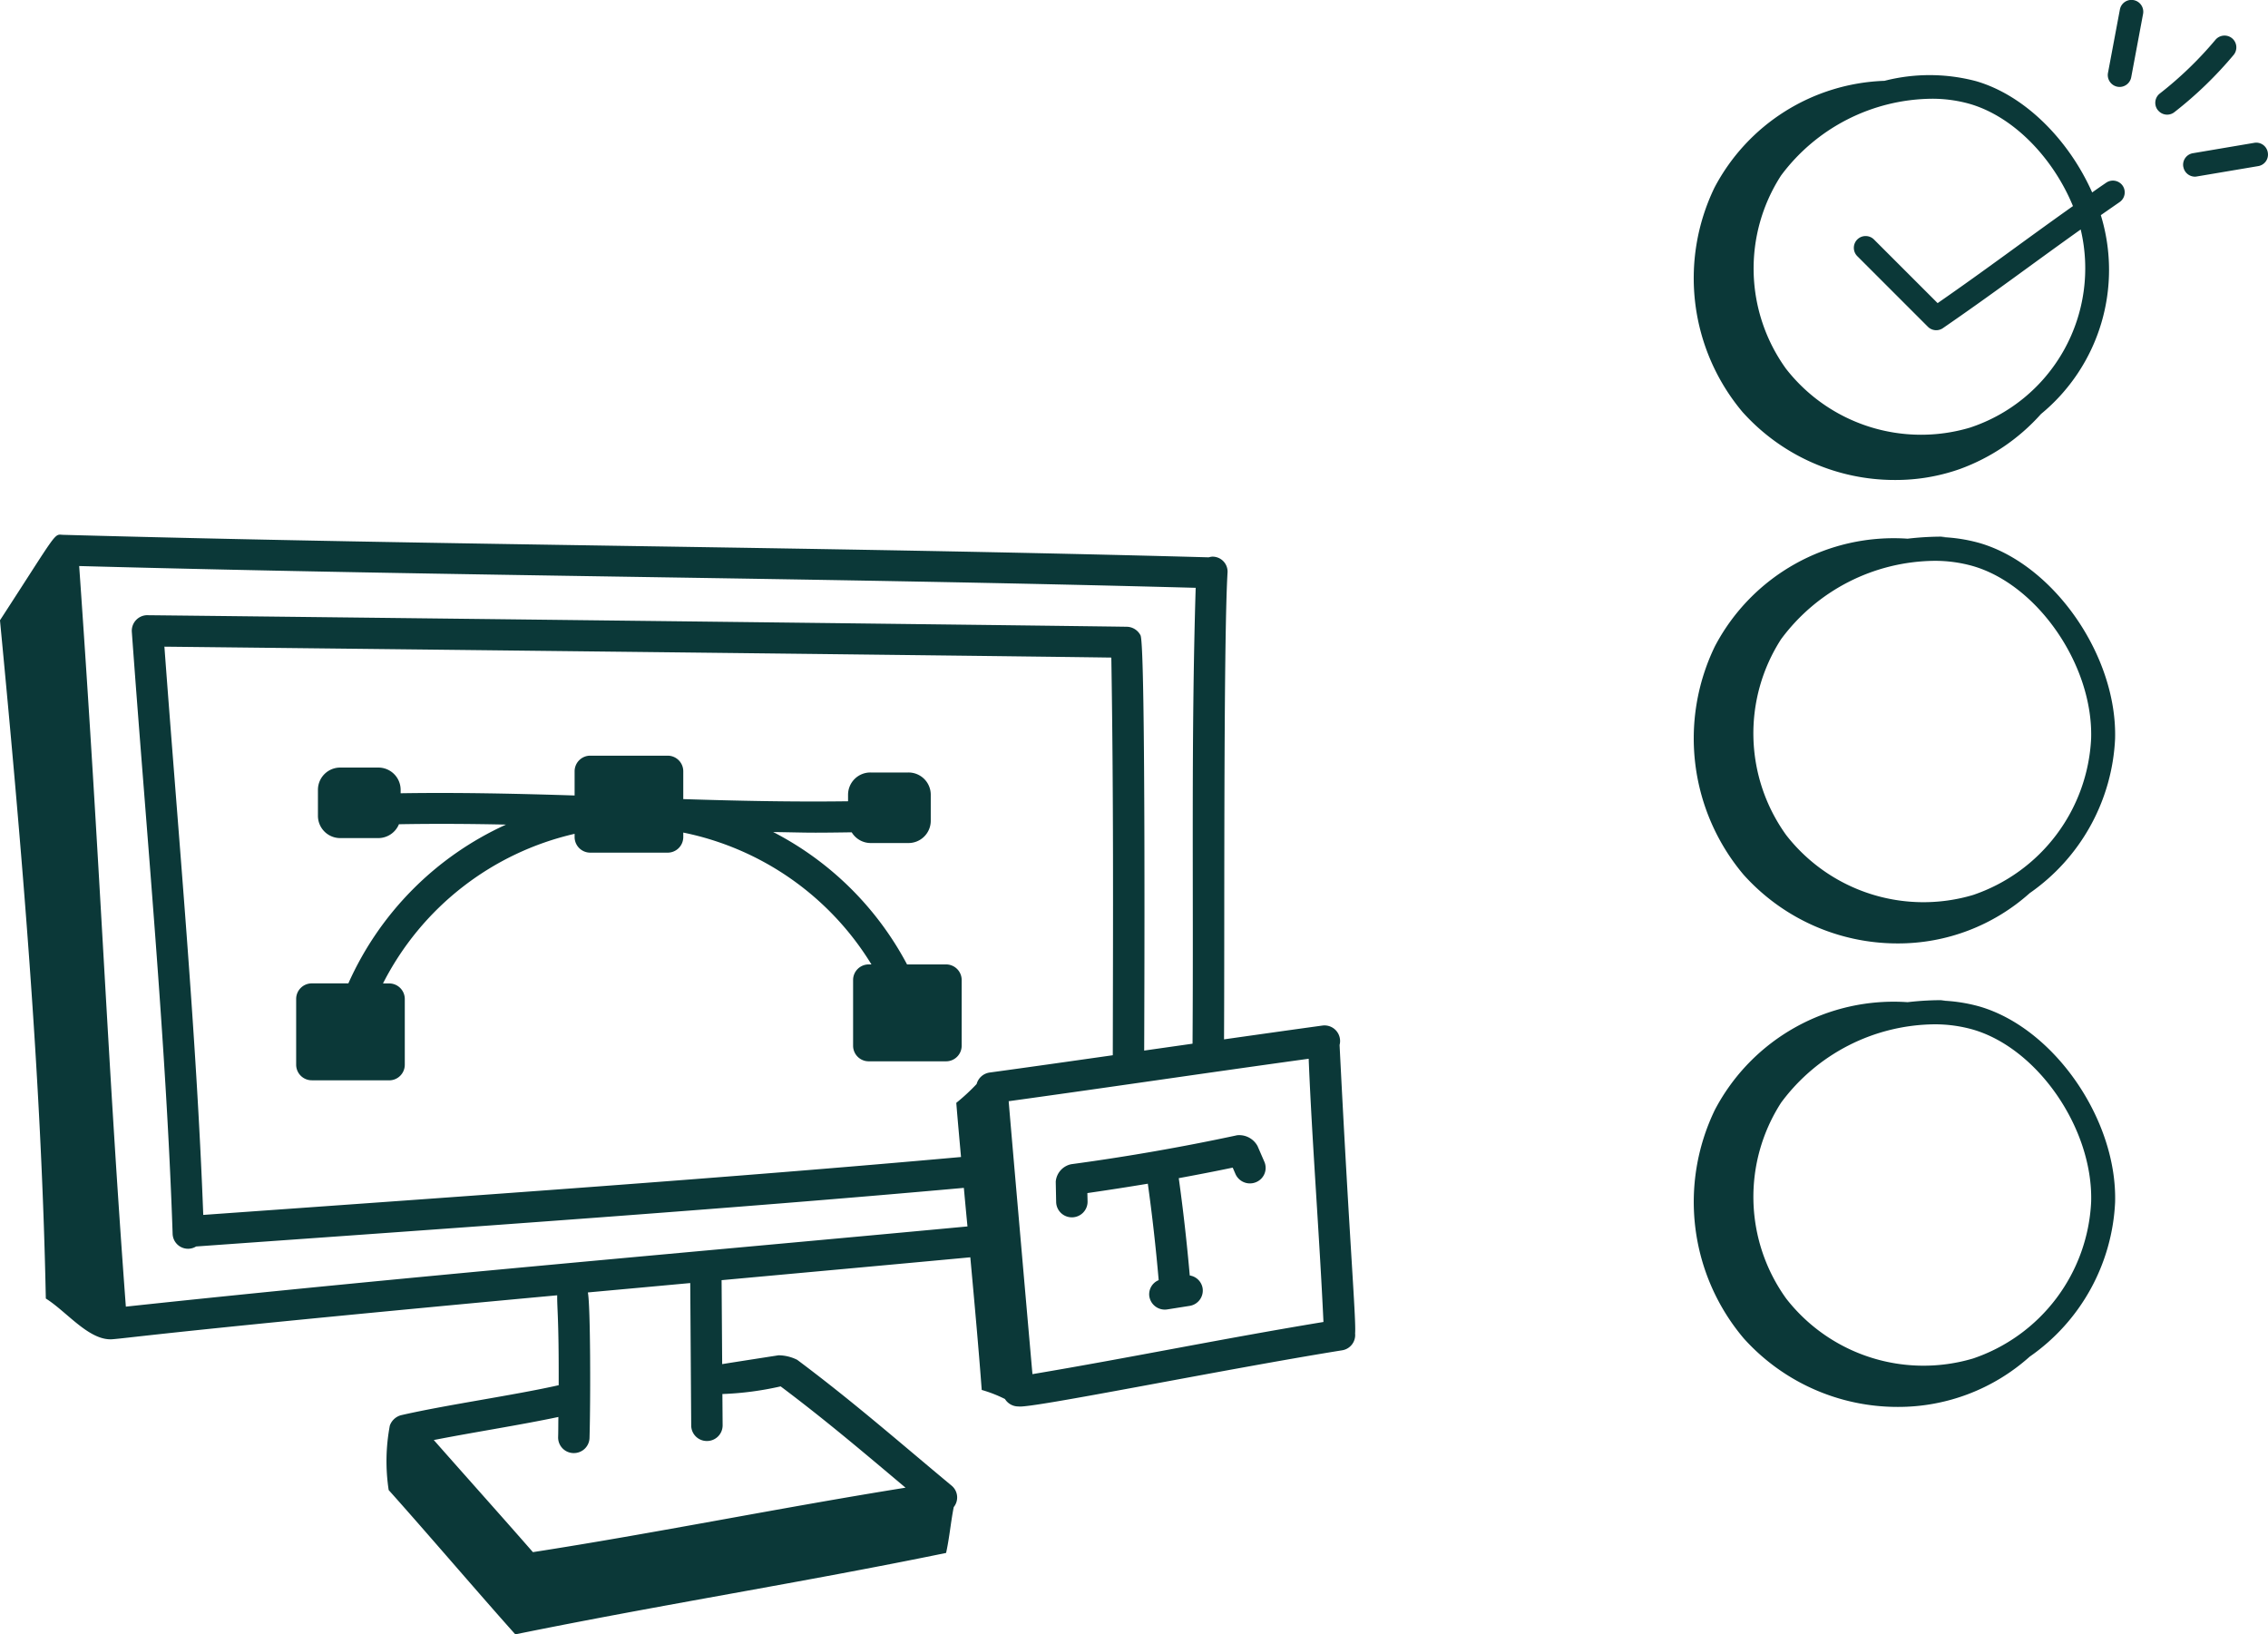 <svg xmlns="http://www.w3.org/2000/svg" width="136.006" height="98" viewBox="0 0 136.006 98"><defs><style>      .cls-1 {        fill: #0b3838;      }    </style></defs><path id="Path_7744" data-name="Path 7744" class="cls-1" d="M7922.308-10028.652a11.5,11.5,0,0,1,.069-3.867.984.984,0,0,1,.665-.62c2.708-.624,6.733-1.187,9.461-1.8.014-4.048-.1-4.556-.089-5.392-22.524,2.084-25.719,2.563-26.666,2.635-1.4.107-2.739-1.652-4-2.441-.26-13.17-1.439-26.985-2.749-40.668,3.474-5.347,3.223-5.163,3.758-5.126,23.52.646,45.2.706,68.731,1.35a.867.867,0,0,1,.2-.04.9.9,0,0,1,.923.98c-.249,4.244-.172,21.934-.209,27.964,1.979-.281,3.95-.559,5.887-.826a.934.934,0,0,1,1.063.794.922.922,0,0,1-.021.368c.582,11.647,1,16.456.931,17.3a.926.926,0,0,1-.775,1.008c-7.119,1.144-18.719,3.51-19.41,3.367h-.021a.939.939,0,0,1-.791-.446,8.036,8.036,0,0,0-1.394-.544c-.172-2.336-.423-5.108-.684-7.953-4.672.437-9.782.9-14.915,1.371l.035,5.035c.126-.025,3.256-.512,3.384-.53a2.548,2.548,0,0,1,1.116.272c3.37,2.519,6.1,4.918,9.261,7.546a.919.919,0,0,1,.125,1.284c-.184.936-.251,1.8-.458,2.749-8.68,1.782-16.929,3.072-25.834,4.882C7927.752-10022.4,7924.461-10026.254,7922.308-10028.652Zm2.705-3c2,2.268,4.148,4.666,5.944,6.722,7.251-1.123,14.907-2.675,22.345-3.865-2.546-2.142-4.823-4.075-7.489-6.074a18.634,18.634,0,0,1-3.493.458l.014,1.88a.936.936,0,0,1-.936.937h-.006a.935.935,0,0,1-.942-.921l-.058-8.55c-2.042.189-4.084.375-6.14.563.161.746.166,6.533.1,8.732a.936.936,0,0,1-.939.9h-.031a.934.934,0,0,1-.912-.959c.012-.4.007-.8.015-1.206C7930.206-10032.552,7927.419-10032.124,7925.013-10031.652Zm34.475-20.316c.091,1.158,1.3,14.968,1.426,16.365,5.817-.977,11.366-2.124,17.45-3.128-.237-5.134-.691-10.911-.886-15.784C7971.294-10053.662,7965.43-10052.788,7959.488-10051.969Zm-52.941,12.317c16.521-1.772,33.7-3.237,50.47-4.809h0c-.075-.771-.147-1.544-.217-2.311h-.018c-14.1,1.269-29.9,2.363-46.023,3.513a.924.924,0,0,1-1.407-.758c-.391-11.552-1.575-24.05-2.447-36.1a.935.935,0,0,1,.872-.994c.156-.007,51.661.589,58.8.692a.944.944,0,0,1,.816.513c.328.6.223,24.068.221,24.9l2.9-.413c.063-9.622-.091-18.171.188-27.335-23.065-.62-43.92-.687-66.954-1.306C7905.033-10065.84,7905.435-10054.522,7906.547-10039.651Zm4.642-5.5c16.584-1.184,31.459-2.215,45.441-3.472a.007.007,0,0,0,0,0c-.1-1.112-.2-2.209-.284-3.247a12.167,12.167,0,0,0,1.219-1.128.943.943,0,0,1,.782-.69c2.428-.331,4.9-.684,7.384-1.037.016-8.482.046-15.6-.088-23.845-9.428-.133-56.646-.654-56.784-.654C7909.722-10067.562,7910.772-10056.171,7911.189-10045.147Zm92.376,7.4a12.668,12.668,0,0,1-1.728-13.7,12.11,12.11,0,0,1,11.558-6.456,17.777,17.777,0,0,1,2.272-.12l-.281.025a9.728,9.728,0,0,1,2.309.351c4.475,1.293,8.279,6.782,8.142,11.745a11.953,11.953,0,0,1-5.121,9.254,11.8,11.8,0,0,1-7.912,3.014A12.4,12.4,0,0,1,8003.565-10037.75Zm2.251-14.142a10.431,10.431,0,0,0,.3,11.762,10.436,10.436,0,0,0,11.205,3.589,10.437,10.437,0,0,0,7.08-9.4c.121-4.375-3.2-9.2-7.1-10.326a8.365,8.365,0,0,0-2.309-.311A11.571,11.571,0,0,0,8005.816-10051.892Zm-37.893,11.635a.914.914,0,0,1,.56-.981c-.167-1.933-.384-3.869-.651-5.783q-1.814.3-3.625.562l.012.506a.938.938,0,0,1-.923.948h-.019a.938.938,0,0,1-.942-.909l-.025-1.23a1.167,1.167,0,0,1,.935-1.047c3.316-.448,6.663-1.031,9.94-1.735a1.247,1.247,0,0,1,1.23.654l.407.939a.925.925,0,0,1-.5,1.22.948.948,0,0,1-1.234-.489l-.166-.383c-1.072.225-2.154.432-3.235.632.27,1.93.488,3.886.66,5.835a.924.924,0,0,1,.77.758.931.931,0,0,1-.779,1.065l-1.337.211a.958.958,0,0,1-.148.012A.939.939,0,0,1,7967.924-10040.257Zm-50.221-12.965a.936.936,0,0,1-.942-.929v-3.953a.935.935,0,0,1,.942-.929h2.188a18.915,18.915,0,0,1,9.456-9.521c-2.167-.047-4.319-.059-6.423-.021a1.342,1.342,0,0,1-1.242.83h-2.27a1.335,1.335,0,0,1-1.345-1.325v-1.579a1.335,1.335,0,0,1,1.345-1.325h2.27a1.335,1.335,0,0,1,1.344,1.325v.216c3.414-.054,6.938.021,10.433.133v-1.458a.937.937,0,0,1,.942-.929h4.633a.935.935,0,0,1,.941.929v1.675c3.319.107,6.653.174,9.882.13v-.4a1.336,1.336,0,0,1,1.347-1.326h2.268a1.334,1.334,0,0,1,1.344,1.326v1.579a1.334,1.334,0,0,1-1.344,1.325H7951.2a1.329,1.329,0,0,1-1.125-.643c-2.865.043-2.484.016-4.708-.016a18.856,18.856,0,0,1,8.026,7.938h2.335a.935.935,0,0,1,.941.931v3.948a.935.935,0,0,1-.941.931H7951.1a.935.935,0,0,1-.942-.931v-3.948a.935.935,0,0,1,.942-.931h.158a17.254,17.254,0,0,0-11.284-7.906v.275a.935.935,0,0,1-.941.929H7934.4a.937.937,0,0,1-.942-.929v-.2a17.2,17.2,0,0,0-11.491,8.971h.366a.935.935,0,0,1,.941.929v3.953a.936.936,0,0,1-.941.929Zm85.862-12.32a12.667,12.667,0,0,1-1.728-13.7,12.107,12.107,0,0,1,11.558-6.456,17.761,17.761,0,0,1,2.272-.122l-.281.026a9.729,9.729,0,0,1,2.309.352c4.475,1.291,8.279,6.781,8.142,11.744a11.951,11.951,0,0,1-5.121,9.254,11.812,11.812,0,0,1-7.912,3.015A12.4,12.4,0,0,1,8003.565-10065.542Zm2.251-14.143a10.431,10.431,0,0,0,.3,11.762,10.433,10.433,0,0,0,11.205,3.589,10.436,10.436,0,0,0,7.08-9.4c.121-4.373-3.2-9.2-7.1-10.325a8.328,8.328,0,0,0-2.309-.311A11.575,11.575,0,0,0,8005.816-10079.685Zm-2.3-13.584a12.47,12.47,0,0,1-1.7-13.484,11.984,11.984,0,0,1,10.193-6.4,10.891,10.891,0,0,1,5.486.019c2.937.849,5.572,3.533,6.968,6.675.279-.2.551-.387.844-.587a.712.712,0,0,1,.984.182.708.708,0,0,1-.184.984c-.388.27-.758.525-1.125.783a11.189,11.189,0,0,1-3.591,11.926,12.031,12.031,0,0,1-4.872,3.3,11.543,11.543,0,0,1-3.86.653A12.254,12.254,0,0,1,8003.518-10093.269Zm2.286-14.2a10.272,10.272,0,0,0,.3,11.58,10.271,10.271,0,0,0,11.03,3.532,10.059,10.059,0,0,0,6.643-11.882c-3.017,2.146-5.105,3.742-8.264,5.917a.707.707,0,0,1-.9-.084l-4.233-4.233a.708.708,0,0,1,0-1,.71.71,0,0,1,1,0l3.817,3.816c3-2.08,5.144-3.712,8.116-5.819-1.184-2.879-3.556-5.367-6.2-6.13a8.257,8.257,0,0,0-2.276-.306A11.4,11.4,0,0,0,8005.8-10107.469Zm24.125-.53a.7.7,0,0,1,.579-.813l3.675-.622a.7.7,0,0,1,.814.582.7.7,0,0,1-.579.814l-3.675.62a.626.626,0,0,1-.12.012A.709.709,0,0,1,8029.929-10108Zm-1.53-3.4a.709.709,0,0,1,.123-.993,22.035,22.035,0,0,0,3.335-3.219.713.713,0,0,1,1-.091.71.71,0,0,1,.088,1,23.382,23.382,0,0,1-3.551,3.429.7.7,0,0,1-.435.149A.707.707,0,0,1,8028.4-10111.4Zm-2.421-1.4a.713.713,0,0,1-.565-.828l.714-3.8a.705.705,0,0,1,.826-.565.709.709,0,0,1,.564.829l-.711,3.8a.711.711,0,0,1-.7.577A.86.86,0,0,1,8025.978-10112.8Z" transform="translate(-7899 10118)"></path></svg>